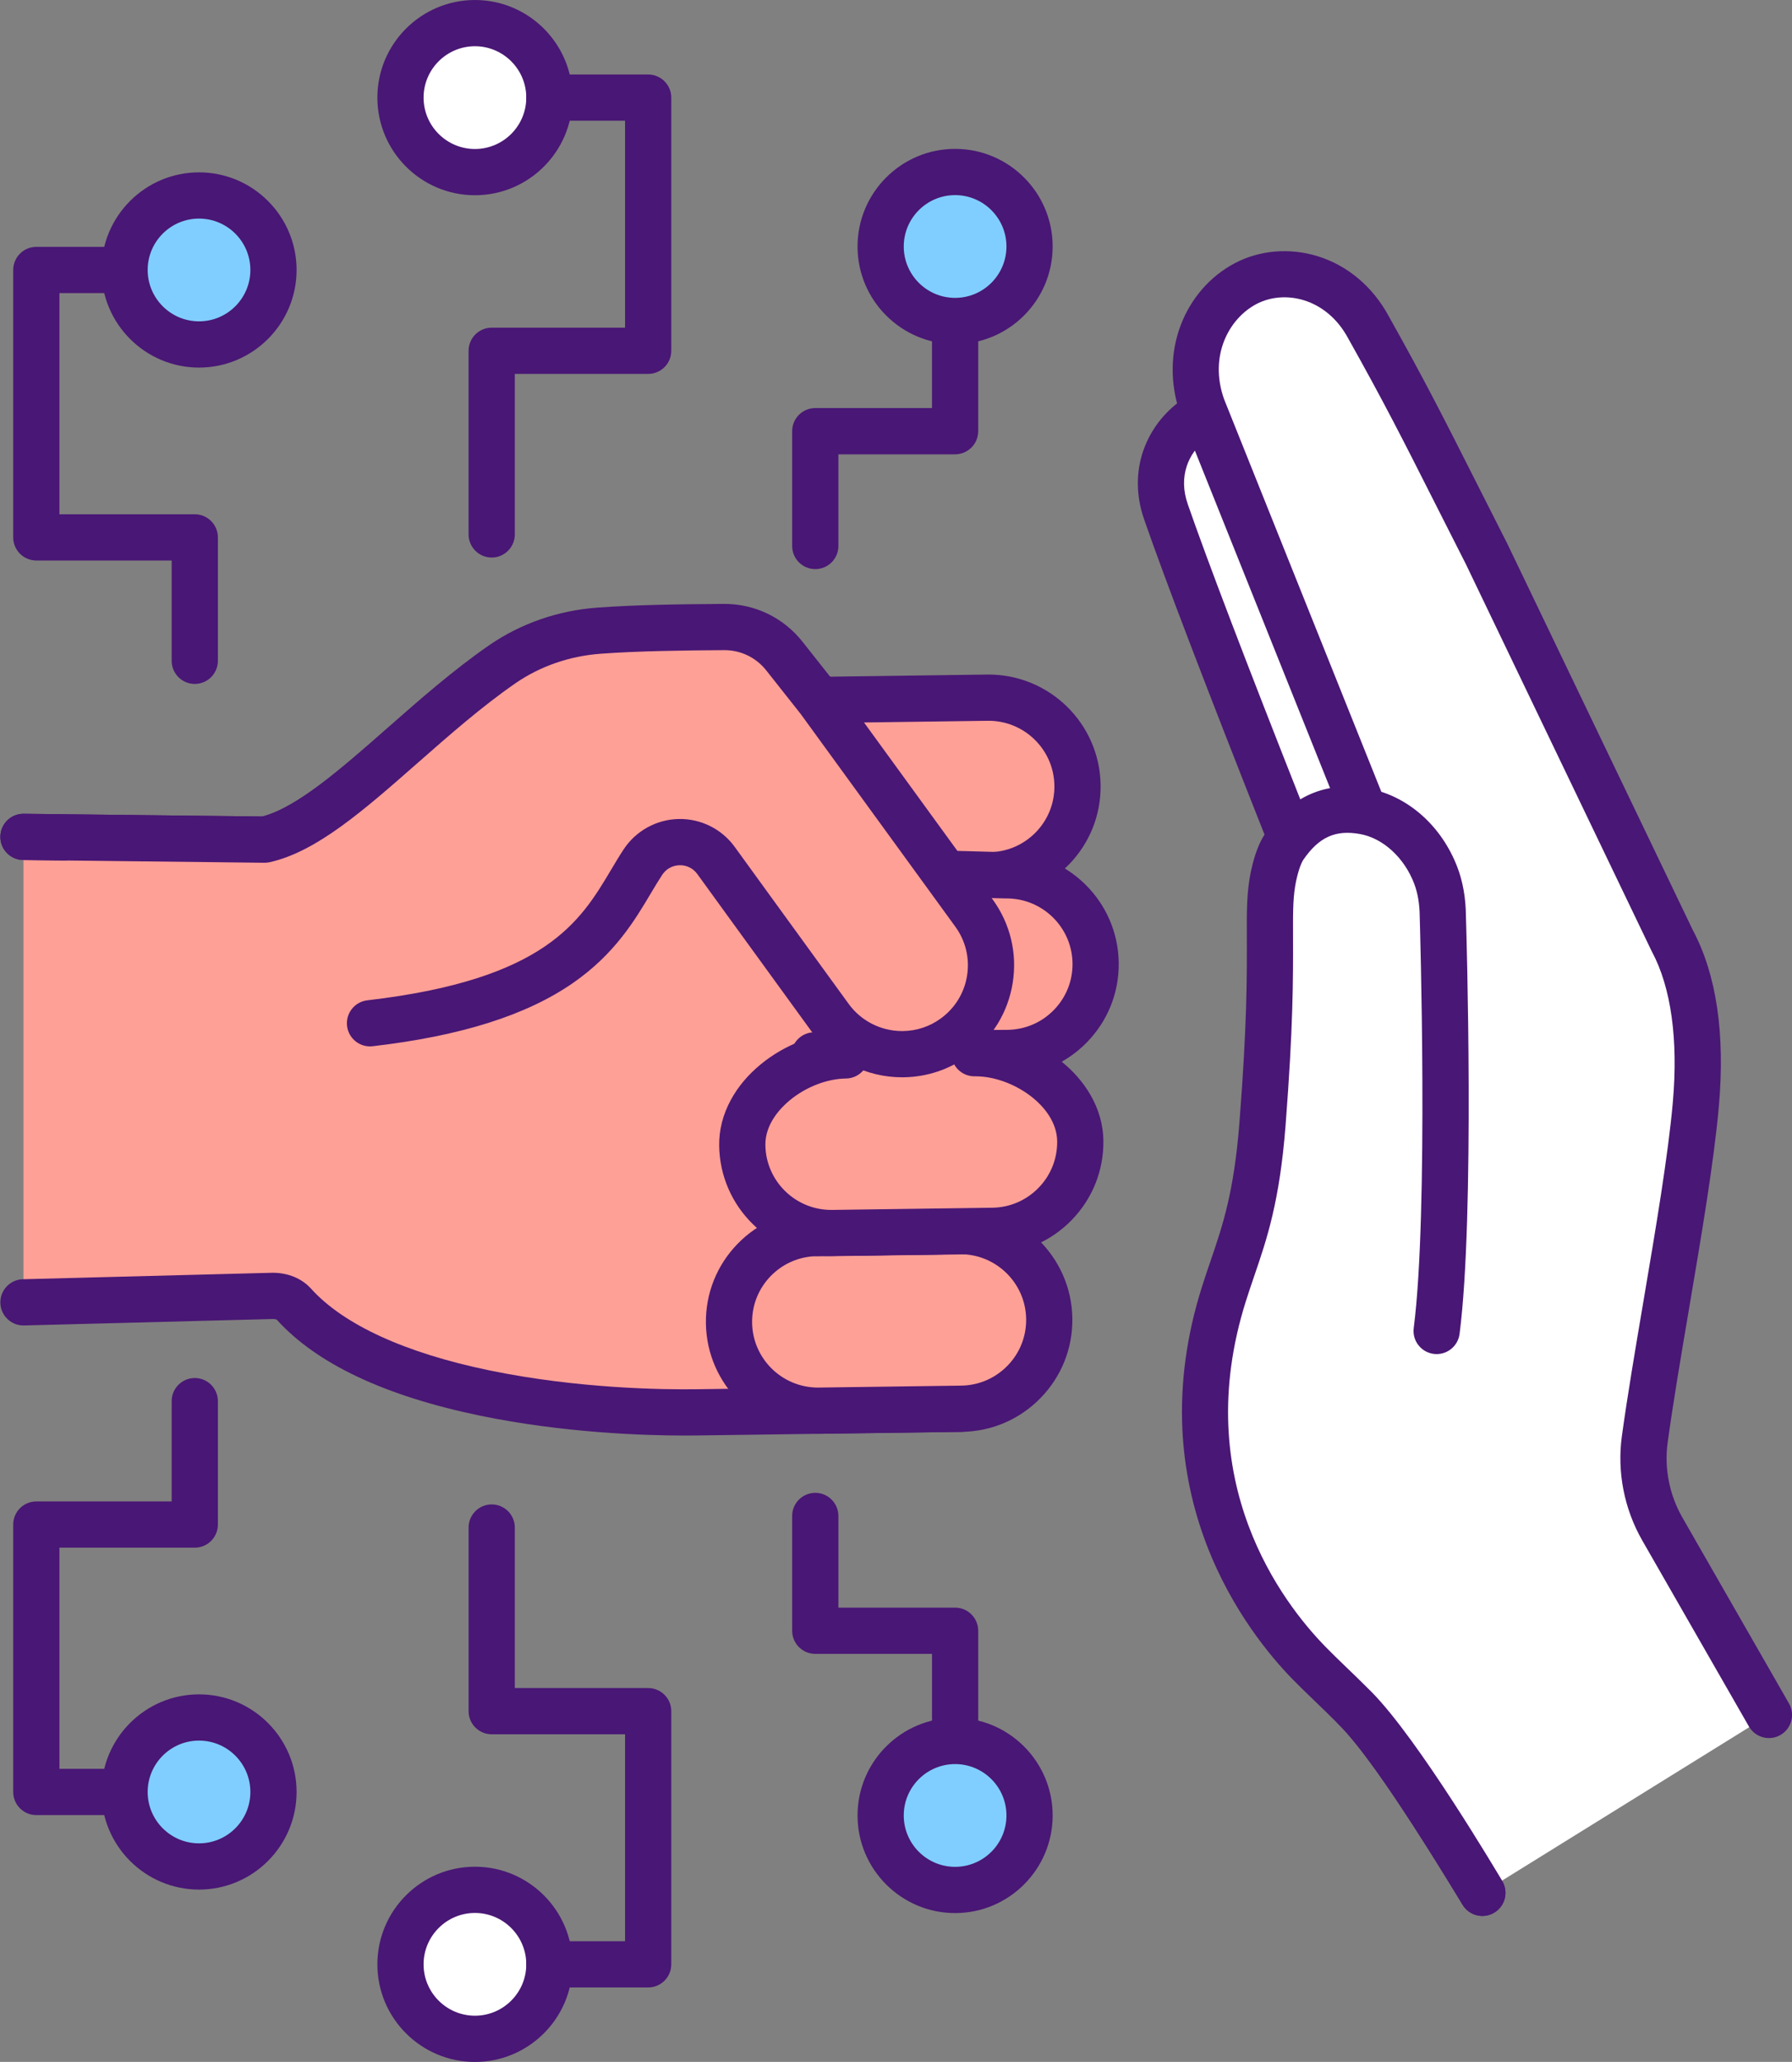 <?xml version="1.0" encoding="UTF-8"?><svg xmlns="http://www.w3.org/2000/svg" xmlns:xlink="http://www.w3.org/1999/xlink" height="2918.7" preserveAspectRatio="xMidYMid meet" version="1.0" viewBox="-0.5 0.0 2538.1 2918.7" width="2538.1" zoomAndPan="magnify"><rect x="-0.5" y="0.0" width="2538.1" height="2918.7" fill="#808080" stroke="none"/><defs><clipPath id="a"><path d="M 533 2642 L 811 2642 L 811 2918.738 L 533 2918.738 Z M 533 2642"/></clipPath><clipPath id="b"><path d="M 1660 355 L 2537.691 355 L 2537.691 2713 L 1660 2713 Z M 1660 355"/></clipPath></defs><g><g id="change1_1"><path d="M 281.387 487.613 C 223.148 487.613 175.934 440.398 175.934 382.16 C 175.934 323.922 223.148 276.707 281.387 276.707 C 339.621 276.707 386.836 323.922 386.836 382.16 C 386.836 440.398 339.621 487.613 281.387 487.613" fill="#80ceff"/></g><g id="change2_1"><path d="M 281.387 309.418 C 241.285 309.418 208.656 342.055 208.656 382.145 C 208.656 422.25 241.285 454.871 281.387 454.871 C 321.488 454.871 354.109 422.25 354.109 382.145 C 354.109 342.055 321.488 309.418 281.387 309.418 Z M 281.387 520.328 C 205.195 520.328 143.211 458.332 143.211 382.145 C 143.211 305.953 205.195 243.977 281.387 243.977 C 357.574 243.977 419.562 305.953 419.562 382.145 C 419.562 458.332 357.574 520.328 281.387 520.328" fill="#491775"/></g><g id="change3_1"><path d="M 672.172 243.637 C 613.934 243.637 566.723 196.414 566.723 138.184 C 566.723 79.949 613.934 32.727 672.172 32.727 C 730.414 32.727 777.625 79.949 777.625 138.184 C 777.625 196.414 730.414 243.637 672.172 243.637" fill="#fff"/></g><g id="change2_2"><path d="M 672.172 65.457 C 632.07 65.457 599.445 98.082 599.445 138.172 C 599.445 178.281 632.07 210.906 672.172 210.906 C 712.273 210.906 744.898 178.281 744.898 138.172 C 744.898 98.082 712.273 65.457 672.172 65.457 Z M 672.172 276.355 C 595.98 276.355 533.996 214.363 533.996 138.172 C 533.996 61.984 595.98 0.012 672.172 0.012 C 748.363 0.012 810.348 61.984 810.348 138.172 C 810.348 214.363 748.363 276.355 672.172 276.355" fill="#491775"/></g><g id="change2_3"><path d="M 1154.207 805.59 C 1136.137 805.59 1121.488 790.945 1121.488 772.871 L 1121.488 610.352 C 1121.488 592.281 1136.137 577.633 1154.207 577.633 L 1319.527 577.633 L 1319.527 435.75 C 1319.527 417.676 1334.176 403.031 1352.258 403.031 C 1370.328 403.031 1384.977 417.676 1384.977 435.75 L 1384.977 610.352 C 1384.977 628.426 1370.328 643.09 1352.258 643.09 L 1186.938 643.09 L 1186.938 772.871 C 1186.938 790.945 1172.289 805.59 1154.207 805.59" fill="#491775"/></g><g id="change1_2"><path d="M 1352.262 454.359 C 1294.02 454.359 1246.812 407.137 1246.812 348.906 C 1246.812 290.656 1294.02 243.453 1352.262 243.453 C 1410.5 243.453 1457.711 290.656 1457.711 348.906 C 1457.711 407.137 1410.5 454.359 1352.262 454.359" fill="#80ceff"/></g><g id="change2_4"><path d="M 1352.254 276.195 C 1312.145 276.195 1279.527 308.809 1279.527 348.914 C 1279.527 389.02 1312.145 421.648 1352.254 421.648 C 1392.355 421.648 1424.977 389.02 1424.977 348.914 C 1424.977 308.809 1392.355 276.195 1352.254 276.195 Z M 1352.254 487.09 C 1276.066 487.09 1214.078 425.102 1214.078 348.914 C 1214.078 272.723 1276.066 210.738 1352.254 210.738 C 1428.445 210.738 1490.426 272.723 1490.426 348.914 C 1490.426 425.102 1428.445 487.09 1352.254 487.09" fill="#491775"/></g><g id="change2_5"><path d="M 275.363 968.117 C 257.289 968.117 242.637 953.461 242.637 935.395 L 242.637 793.422 L 50.938 793.422 C 32.863 793.422 18.215 778.762 18.215 760.684 L 18.215 382.16 C 18.215 364.094 32.863 349.438 50.938 349.438 L 175.934 349.438 C 194.008 349.438 208.656 364.094 208.656 382.16 C 208.656 400.238 194.008 414.883 175.934 414.883 L 83.66 414.883 L 83.66 727.961 L 275.363 727.961 C 293.434 727.961 308.086 742.617 308.086 760.684 L 308.086 935.395 C 308.086 953.461 293.434 968.117 275.363 968.117" fill="#491775"/></g><g id="change2_6"><path d="M 695.91 789.207 C 677.836 789.207 663.184 774.555 663.184 756.48 L 663.184 496.555 C 663.184 478.484 677.836 463.832 695.91 463.832 L 884.805 463.832 L 884.805 170.906 L 777.621 170.906 C 759.551 170.906 744.898 156.254 744.898 138.18 C 744.898 120.109 759.551 105.457 777.621 105.457 L 917.531 105.457 C 935.605 105.457 950.254 120.109 950.254 138.18 L 950.254 496.555 C 950.254 514.625 935.605 529.281 917.531 529.281 L 728.633 529.281 L 728.633 756.48 C 728.633 774.555 713.98 789.207 695.91 789.207" fill="#491775"/></g><g id="change1_3"><path d="M 281.387 2431.141 C 223.145 2431.141 175.934 2478.352 175.934 2536.59 C 175.934 2594.828 223.145 2642.039 281.387 2642.039 C 339.625 2642.039 386.836 2594.828 386.836 2536.59 C 386.836 2478.352 339.625 2431.141 281.387 2431.141" fill="#80ceff"/></g><g id="change2_7"><path d="M 281.387 2463.859 C 241.281 2463.859 208.656 2496.488 208.656 2536.59 C 208.656 2576.691 241.281 2609.309 281.387 2609.309 C 321.484 2609.309 354.109 2576.691 354.109 2536.59 C 354.109 2496.488 321.484 2463.859 281.387 2463.859 Z M 281.387 2674.762 C 205.195 2674.762 143.211 2612.781 143.211 2536.59 C 143.211 2460.398 205.195 2398.41 281.387 2398.41 C 357.574 2398.41 419.562 2460.398 419.562 2536.59 C 419.562 2612.781 357.574 2674.762 281.387 2674.762" fill="#491775"/></g><g id="change3_2"><path d="M 672.176 2675.121 C 613.934 2675.121 566.723 2722.328 566.723 2780.57 C 566.723 2838.809 613.934 2886.02 672.176 2886.02 C 730.414 2886.02 777.625 2838.809 777.625 2780.57 C 777.625 2722.328 730.414 2675.121 672.176 2675.121" fill="#fff"/></g><g clip-path="url(#a)" id="change2_22"><path d="M 672.176 2707.84 C 632.07 2707.84 599.445 2740.469 599.445 2780.57 C 599.445 2820.668 632.07 2853.289 672.176 2853.289 C 712.273 2853.289 744.898 2820.668 744.898 2780.57 C 744.898 2740.469 712.273 2707.84 672.176 2707.84 Z M 672.176 2918.738 C 595.984 2918.738 533.996 2856.762 533.996 2780.57 C 533.996 2704.379 595.984 2642.391 672.176 2642.391 C 748.363 2642.391 810.352 2704.379 810.352 2780.57 C 810.352 2856.762 748.363 2918.738 672.176 2918.738" fill="#491775"/></g><g id="change2_8"><path d="M 1352.262 2515.719 C 1334.18 2515.719 1319.531 2501.07 1319.531 2482.988 L 1319.531 2341.109 L 1154.211 2341.109 C 1136.141 2341.109 1121.488 2326.461 1121.488 2308.391 L 1121.488 2145.871 C 1121.488 2127.801 1136.141 2113.148 1154.211 2113.148 C 1172.289 2113.148 1186.941 2127.801 1186.941 2145.871 L 1186.941 2275.66 L 1352.262 2275.66 C 1370.328 2275.66 1384.98 2290.32 1384.98 2308.391 L 1384.98 2482.988 C 1384.98 2501.07 1370.328 2515.719 1352.262 2515.719" fill="#491775"/></g><g id="change1_4"><path d="M 1352.262 2464.379 C 1294.02 2464.379 1246.809 2511.602 1246.809 2569.84 C 1246.809 2628.07 1294.02 2675.289 1352.262 2675.289 C 1410.5 2675.289 1457.711 2628.07 1457.711 2569.84 C 1457.711 2511.602 1410.5 2464.379 1352.262 2464.379" fill="#80ceff"/></g><g id="change2_9"><path d="M 1352.262 2497.109 C 1312.148 2497.109 1279.531 2529.73 1279.531 2569.84 C 1279.531 2609.941 1312.148 2642.559 1352.262 2642.559 C 1392.359 2642.559 1424.98 2609.941 1424.98 2569.84 C 1424.98 2529.73 1392.359 2497.109 1352.262 2497.109 Z M 1352.262 2708.012 C 1276.07 2708.012 1214.078 2646.031 1214.078 2569.84 C 1214.078 2493.648 1276.07 2431.66 1352.262 2431.66 C 1428.449 2431.66 1490.43 2493.648 1490.43 2569.84 C 1490.43 2646.031 1428.449 2708.012 1352.262 2708.012" fill="#491775"/></g><g id="change2_10"><path d="M 175.934 2569.309 L 50.938 2569.309 C 32.863 2569.309 18.215 2554.66 18.215 2536.59 L 18.215 2158.059 C 18.215 2139.98 32.863 2125.328 50.938 2125.328 L 242.637 2125.328 L 242.637 1983.359 C 242.637 1965.289 257.289 1950.629 275.363 1950.629 C 293.438 1950.629 308.086 1965.289 308.086 1983.359 L 308.086 2158.059 C 308.086 2176.129 293.438 2190.781 275.363 2190.781 L 83.66 2190.781 L 83.66 2503.859 L 175.934 2503.859 C 194.008 2503.859 208.656 2518.512 208.656 2536.59 C 208.656 2554.66 194.008 2569.309 175.934 2569.309" fill="#491775"/></g><g id="change2_11"><path d="M 917.531 2813.289 L 777.625 2813.289 C 759.551 2813.289 744.898 2798.641 744.898 2780.57 C 744.898 2762.488 759.551 2747.84 777.625 2747.84 L 884.809 2747.84 L 884.809 2454.922 L 695.91 2454.922 C 677.836 2454.922 663.188 2440.27 663.188 2422.199 L 663.188 2162.27 C 663.188 2144.199 677.836 2129.551 695.91 2129.551 C 713.984 2129.551 728.637 2144.199 728.637 2162.27 L 728.637 2389.469 L 917.531 2389.469 C 935.605 2389.469 950.258 2404.129 950.258 2422.199 L 950.258 2780.57 C 950.258 2798.641 935.605 2813.289 917.531 2813.289" fill="#491775"/></g><g id="change3_3"><path d="M 1705.809 584.645 C 1660.961 607.457 1629.082 661.586 1650.863 724.332 C 1685.816 825.07 1758.188 1011.039 1825.848 1181.785 L 2021.527 1098.863 L 1722.434 584.645 L 1705.809 584.645" fill="#fff"/></g><g id="change2_12"><path d="M 1706.715 622.73 C 1683.004 641.434 1668.004 673.961 1681.77 713.613 C 1709.633 793.898 1764.16 936.777 1843.949 1138.582 L 1974.57 1083.23 Z M 1825.84 1214.52 C 1821.559 1214.52 1817.258 1213.68 1813.207 1211.98 C 1805.09 1208.582 1798.672 1202.047 1795.422 1193.859 C 1708.559 974.676 1649.52 820.309 1619.941 735.074 C 1607.02 697.832 1608.238 660.164 1623.473 626.145 C 1637.078 595.797 1661.051 570.707 1690.977 555.488 C 1695.578 553.152 1700.66 551.93 1705.801 551.93 L 1722.426 551.93 C 1734.074 551.93 1744.859 558.133 1750.711 568.207 L 2049.816 1082.414 C 2054.535 1090.531 2055.551 1100.289 2052.574 1109.219 C 2049.598 1118.121 2042.949 1125.336 2034.293 1128.996 L 1838.617 1211.938 C 1834.539 1213.648 1830.195 1214.52 1825.84 1214.52" fill="#491775"/></g><g id="change3_4"><path d="M 2504.965 2427.551 L 2353.934 2164.34 C 2331.895 2125.898 2323.039 2081.309 2329.07 2037.43 C 2348.734 1894.449 2390.234 1690.16 2401.418 1563.121 C 2408.105 1487.109 2404.184 1399.109 2368.133 1331.801 L 2105.27 784.559 C 2024.047 624.691 2001.91 577.738 1937.574 462.996 C 1897.961 389.785 1818.254 372.711 1763.773 401.438 C 1708.211 430.738 1676.285 501.809 1702.23 575.566 L 1701.934 574.957 L 1931.777 1148.422 L 1918.363 2417.551 C 1962.223 2457.961 2049.535 2598.102 2099.004 2679.359 L 2504.965 2427.551" fill="#fff"/></g><g clip-path="url(#b)" id="change2_23"><path d="M 2099.039 2712.09 C 2087.992 2712.09 2077.23 2706.5 2071.055 2696.379 C 1963.691 2520.07 1916.691 2460.523 1896.191 2441.621 C 1889.371 2435.34 1885.539 2426.469 1885.637 2417.211 L 1898.98 1154.586 L 1671.57 587.137 C 1671.066 585.895 1670.641 584.633 1670.309 583.371 C 1656.633 542.359 1657.152 498.746 1671.855 460.176 C 1686.383 422.027 1713.609 390.895 1748.508 372.508 C 1783.551 354.023 1826.359 350.465 1865.941 362.738 C 1908.168 375.832 1943.777 405.832 1966.23 447.223 C 2017.863 539.301 2042.566 588.164 2091.727 685.426 C 2104.082 709.848 2118.09 737.547 2134.441 769.738 C 2134.555 769.957 2134.664 770.18 2134.758 770.398 L 2397.336 1317.016 C 2430.691 1379.734 2443.031 1463.504 2434.016 1565.992 C 2427.18 1643.602 2409.312 1749.094 2392.012 1851.102 C 2380.32 1920.113 2369.258 1985.301 2361.492 2041.891 C 2356.496 2078.23 2363.902 2115.93 2382.32 2148.051 L 2533.328 2411.262 C 2542.328 2426.941 2536.906 2446.941 2521.23 2455.93 C 2505.566 2464.93 2485.555 2459.512 2476.559 2443.832 L 2325.551 2180.621 C 2299.945 2136.012 2289.691 2083.582 2296.637 2032.973 C 2304.562 1975.371 2315.703 1909.691 2327.488 1840.164 C 2344.57 1739.422 2362.215 1635.254 2368.816 1560.254 C 2376.617 1471.574 2366.406 1397.914 2339.289 1347.254 C 2339.055 1346.832 2338.848 1346.402 2338.629 1345.973 L 2075.941 799.062 C 2059.617 766.949 2045.641 739.328 2033.32 714.953 C 1984.539 618.445 1960.051 570.012 1909.016 479.004 C 1908.938 478.859 1908.859 478.719 1908.781 478.578 C 1878.07 421.793 1818.688 409.484 1779.027 430.395 C 1739.953 450.988 1711.637 503.742 1733.098 564.703 C 1733.129 564.781 1733.16 564.875 1733.191 564.953 L 1962.148 1136.262 C 1963.738 1140.246 1964.543 1144.5 1964.496 1148.789 L 1951.23 2404.211 C 1987.262 2442.922 2044.98 2527.719 2126.957 2662.34 C 2136.348 2677.77 2131.465 2697.91 2116.039 2707.312 C 2110.715 2710.551 2104.852 2712.09 2099.039 2712.09" fill="#491775"/></g><g id="change4_1"><path d="M 32.727 1843.512 L 385.281 1834.371 C 396.578 1834.223 408.141 1837.621 415.66 1845.973 C 532.141 1975.152 829.789 2001.34 986 1999.223 L 1159.754 1996.852 L 1361.316 1994.109 L 1325.445 1063.57 C 879.234 1152.984 702.246 1218.758 374.289 1188.527 L 32.727 1184.648 L 32.727 1843.512" fill="#ffa096"/></g><g id="change2_13"><path d="M 391.641 1868.152 Z M 969.547 2032.051 C 912.543 2032.051 798.082 2028.441 679.309 2003.879 C 544.621 1976.043 447.801 1930.352 391.539 1868.082 C 390.887 1867.711 388.828 1867.082 385.895 1867.094 L 33.574 1876.223 C 15.523 1876.68 0.48 1862.422 0.012 1844.359 C -0.457 1826.293 13.809 1811.262 31.879 1810.793 L 384.434 1801.66 C 384.57 1801.652 384.703 1801.652 384.84 1801.652 C 385.227 1801.641 385.613 1801.641 385.996 1801.641 C 407.477 1801.641 427.09 1809.77 439.965 1824.051 C 486.016 1875.133 573.359 1915.152 692.559 1939.793 C 818.293 1965.781 939.344 1967.133 985.555 1966.5 L 1327.332 1961.852 L 1294.223 1103.266 C 1214.945 1119.457 1143.918 1134.871 1080.25 1148.688 C 861.742 1196.078 711.293 1228.715 529.059 1228.727 C 479.863 1228.727 428.406 1226.34 372.605 1221.238 L 32.352 1217.355 C 14.281 1217.16 -0.203 1202.336 0.004 1184.27 C 0.207 1166.328 14.82 1151.922 32.719 1151.922 C 32.844 1151.922 32.969 1151.922 33.098 1151.922 L 374.664 1155.816 C 375.543 1155.828 376.418 1155.863 377.293 1155.941 C 630.508 1179.285 794.566 1143.68 1066.367 1084.723 C 1140.199 1068.707 1223.883 1050.559 1319.012 1031.492 C 1328.41 1029.602 1338.16 1031.945 1345.691 1037.879 C 1353.215 1043.801 1357.77 1052.734 1358.141 1062.309 L 1394.02 1992.852 C 1394.355 2001.66 1391.125 2010.242 1385.062 2016.641 C 1378.988 2023.039 1370.586 2026.711 1361.766 2026.832 L 986.445 2031.941 C 981.582 2032.012 975.918 2032.051 969.547 2032.051" fill="#491775"/></g><g id="change4_2"><path d="M 1357.891 1742.648 C 1427.398 1741.699 1484.648 1797.199 1485.602 1866.66 C 1486.551 1936.039 1430.84 1993.172 1361.32 1994.109 L 1159.75 1996.852 C 1090.141 1997.801 1032.98 1942.211 1032.039 1872.84 C 1031.09 1803.371 1086.699 1746.34 1156.309 1745.391 L 1357.891 1742.648" fill="#ffa096"/></g><g id="change2_14"><path d="M 1358.328 1775.371 L 1156.762 1778.109 C 1131.82 1778.449 1108.52 1788.449 1091.141 1806.27 C 1073.789 1824.059 1064.422 1847.551 1064.762 1872.391 C 1065.449 1923.238 1107.172 1964.141 1158.012 1964.141 C 1158.441 1964.141 1158.871 1964.141 1159.301 1964.129 L 1360.879 1961.391 C 1385.77 1961.051 1409.059 1951.039 1426.461 1933.199 C 1443.828 1915.379 1453.219 1891.91 1452.879 1867.109 C 1452.18 1815.828 1409.762 1774.66 1358.328 1775.371 Z M 1158 2029.59 C 1071.469 2029.59 1000.5 1959.922 999.312 1873.281 C 998.734 1830.93 1014.711 1790.91 1044.289 1760.57 C 1073.852 1730.262 1113.469 1713.25 1155.871 1712.672 L 1357.441 1709.922 C 1444.949 1708.738 1517.129 1778.852 1518.32 1866.219 C 1518.898 1908.52 1502.922 1948.539 1473.32 1978.891 C 1443.73 2009.23 1404.121 2026.262 1361.77 2026.828 L 1160.191 2029.578 C 1159.461 2029.578 1158.73 2029.59 1158 2029.59" fill="#491775"/></g><g id="change4_3"><path d="M 1414.004 1238.863 L 1401.336 1239.027 L 1341.098 1239.852 L 1414.004 1238.863" fill="#ffa096"/></g><g id="change2_15"><path d="M 1341.094 1272.578 C 1323.219 1272.578 1308.621 1258.223 1308.379 1240.297 C 1308.129 1222.23 1322.578 1207.383 1340.652 1207.133 L 1413.57 1206.145 C 1431.676 1205.871 1446.492 1220.352 1446.734 1238.426 C 1446.977 1256.488 1432.527 1271.34 1414.461 1271.578 L 1341.543 1272.578 C 1341.387 1272.578 1341.238 1272.578 1341.094 1272.578" fill="#491775"/></g><g id="change4_4"><path d="M 1159.602 990.805 L 1397.906 987.566 C 1467.512 986.621 1524.668 1042.117 1525.629 1111.59 C 1526.578 1181.051 1470.949 1238.09 1401.344 1239.027 C 1046.773 1248.453 1106.262 1118.598 1159.602 990.805" fill="#ffa096"/></g><g id="change2_16"><path d="M 1181.527 1023.246 C 1159.617 1076.188 1140.309 1128.73 1160.391 1158.043 C 1175.98 1180.793 1224.801 1206.793 1366.359 1206.793 C 1377.18 1206.793 1388.531 1206.637 1400.469 1206.324 C 1400.613 1206.324 1400.746 1206.312 1400.891 1206.312 C 1425.832 1205.973 1449.133 1195.973 1466.508 1178.164 C 1483.855 1160.359 1493.242 1136.875 1492.895 1112.031 C 1492.195 1060.754 1449.785 1019.582 1398.348 1020.293 Z M 1365.816 1272.254 C 1300.926 1272.254 1249.141 1267.094 1208.285 1256.625 C 1159.559 1244.145 1126.238 1223.984 1106.398 1195.035 C 1086.75 1166.359 1081.668 1131.117 1090.848 1087.309 C 1097.961 1053.426 1112.75 1018.027 1127.059 983.801 L 1129.398 978.207 C 1134.418 966.172 1146.109 958.27 1159.148 958.086 L 1397.457 954.848 C 1398.191 954.836 1398.914 954.836 1399.648 954.836 C 1486.184 954.836 1557.16 1024.5 1558.34 1111.141 C 1558.918 1153.488 1542.941 1193.527 1513.363 1223.852 C 1483.855 1254.105 1444.312 1271.121 1402 1271.746 C 1389.504 1272.082 1377.445 1272.254 1365.816 1272.254" fill="#491775"/></g><g id="change4_5"><path d="M 1404.781 1490.5 L 1379.609 1490.84 L 1278.871 1492.211 L 1152.879 1493.93 L 1404.781 1490.5" fill="#ffa096"/></g><g id="change2_17"><path d="M 1152.871 1526.648 C 1135 1526.648 1120.398 1512.289 1120.148 1494.371 C 1119.91 1476.301 1134.359 1461.449 1152.43 1461.199 L 1404.328 1457.781 C 1404.48 1457.77 1404.629 1457.77 1404.781 1457.77 C 1422.648 1457.77 1437.25 1472.129 1437.5 1490.051 C 1437.738 1508.121 1423.289 1522.969 1405.219 1523.219 L 1153.32 1526.648 C 1153.172 1526.648 1153.02 1526.648 1152.871 1526.648" fill="#491775"/></g><g id="change4_6"><path d="M 1383.051 1742.301 L 1357.891 1742.648 L 1156.309 1745.391 Z M 1383.051 1742.301" fill="#ffa096"/></g><g id="change2_18"><path d="M 1156.301 1778.109 C 1138.441 1778.109 1123.828 1763.762 1123.59 1745.828 C 1123.34 1727.762 1137.801 1712.91 1155.871 1712.672 L 1382.602 1709.578 C 1400.691 1709.379 1415.531 1723.789 1415.77 1741.859 C 1416.02 1759.93 1401.57 1774.781 1383.488 1775.031 L 1156.762 1778.109 C 1156.609 1778.109 1156.449 1778.109 1156.301 1778.109" fill="#491775"/></g><g id="change4_7"><path d="M 1197.328 1493.93 C 1127.723 1494.871 1049.887 1551.91 1050.836 1621.375 C 1051.777 1690.754 1108.93 1746.336 1178.535 1745.387 L 1405.281 1742.301 C 1474.891 1741.359 1530.504 1684.227 1529.566 1614.859 C 1528.617 1545.387 1449.219 1489.895 1379.613 1490.844 L 1427 1490.504 C 1496.617 1489.555 1552.23 1432.523 1551.281 1363.051 C 1550.332 1293.59 1493.176 1238.086 1423.57 1239.027 L 1292.918 1235.617 L 1197.328 1493.93" fill="#ffa096"/></g><g id="change2_19"><path d="M 1176.789 1778.133 C 1090.254 1778.133 1019.285 1708.469 1018.105 1621.82 C 1017.797 1599.434 1023.418 1577.488 1034.797 1556.621 C 1044.887 1538.121 1059.023 1521.324 1076.84 1506.688 C 1111.285 1478.355 1155.043 1461.77 1196.891 1461.203 C 1214.957 1460.949 1229.805 1475.418 1230.047 1493.484 C 1230.301 1511.555 1215.844 1526.402 1197.773 1526.652 C 1170.914 1527.012 1141.25 1538.457 1118.402 1557.23 C 1105.207 1568.086 1083.137 1590.789 1083.547 1620.926 C 1084.234 1671.781 1125.961 1712.668 1176.797 1712.68 C 1177.23 1712.68 1177.652 1712.668 1178.094 1712.668 L 1404.828 1709.582 C 1429.75 1709.246 1453.055 1699.242 1470.438 1681.406 C 1487.789 1663.59 1497.16 1640.121 1496.824 1615.312 C 1496.141 1565.477 1433.109 1523.566 1381.355 1523.559 L 1379.84 1523.566 C 1361.805 1523.684 1347.074 1509.215 1346.883 1491.191 C 1346.695 1473.152 1361.141 1458.367 1379.168 1458.125 C 1379.82 1458.117 1380.484 1458.105 1381.148 1458.105 L 1426.645 1457.777 C 1451.547 1457.41 1474.816 1447.43 1492.16 1429.621 C 1509.523 1411.828 1518.895 1388.348 1518.559 1363.508 C 1517.852 1312.648 1476.145 1271.754 1425.309 1271.754 C 1424.867 1271.754 1424.445 1271.754 1424.004 1271.762 C 1423.582 1271.762 1423.148 1271.762 1422.707 1271.754 L 1292.055 1268.332 C 1273.996 1267.867 1259.73 1252.832 1260.203 1234.762 C 1260.676 1216.691 1275.684 1202.414 1293.762 1202.91 L 1423.801 1206.301 C 1424.309 1206.301 1424.812 1206.301 1425.316 1206.301 C 1511.852 1206.301 1582.82 1275.965 1584 1362.602 C 1584.578 1404.953 1568.605 1444.984 1539.027 1475.32 C 1528.32 1486.305 1516.273 1495.547 1503.27 1502.887 C 1520.16 1516.609 1533.793 1532.316 1543.828 1549.641 C 1555.77 1570.246 1561.961 1592.031 1562.277 1614.418 C 1562.844 1656.727 1546.883 1696.75 1517.305 1727.086 C 1487.738 1757.418 1448.105 1774.457 1405.711 1775.035 L 1178.988 1778.109 C 1178.242 1778.121 1177.516 1778.133 1176.789 1778.133" fill="#491775"/></g><g id="change4_8"><path d="M 32.727 1184.633 L 374.293 1188.523 C 468.699 1167.598 582.453 1029.227 710.594 940.496 C 710.777 940.371 710.961 940.246 711.145 940.109 C 751.484 912.332 798.75 896.355 847.629 892.738 C 903.93 888.578 974.445 887.855 1024.836 887.566 C 1058.215 887.367 1089.793 902.559 1110.473 928.707 L 1159.605 990.809 L 1340.93 1240.031 L 1379.113 1292.582 C 1419.93 1348.766 1407.402 1427.391 1351.109 1468.215 C 1329.289 1484.094 1304.039 1491.871 1278.879 1492.207 C 1239.383 1492.742 1200.105 1474.758 1175.113 1440.363 L 1059.785 1281.629 L 1013.633 1217.996 C 987.793 1182.328 934.262 1183.602 910.055 1220.414 C 859.578 1297.168 827.047 1413.195 523.562 1448.449 L 32.727 1184.633" fill="#ffa096"/></g><g id="change2_20"><path d="M 1277.148 1524.949 C 1226.348 1524.949 1178.438 1500.633 1148.625 1459.617 L 1033.297 1300.863 L 987.133 1237.23 C 981.223 1229.059 972.086 1224.539 962.023 1224.754 C 951.926 1224.984 942.949 1229.961 937.391 1238.406 C 932 1246.602 926.691 1255.527 921.066 1264.949 C 898.332 1303.117 870.043 1350.594 810.984 1391.484 C 744.973 1437.188 652.191 1466.469 527.34 1480.98 C 509.391 1483.07 493.141 1470.191 491.055 1452.246 C 488.969 1434.289 501.832 1418.039 519.785 1415.965 C 772.395 1386.609 821.508 1304.18 864.84 1231.453 C 870.848 1221.375 876.52 1211.852 882.707 1202.441 C 899.996 1176.152 929.094 1160.031 960.543 1159.309 C 991.957 1158.625 1021.695 1173.379 1040.129 1198.82 L 1086.266 1262.418 L 1201.578 1421.129 C 1219.078 1445.219 1247.258 1459.5 1277.148 1459.5 C 1277.566 1459.5 1277.996 1459.5 1278.426 1459.488 C 1297.801 1459.234 1316.266 1453.105 1331.84 1441.762 C 1352.051 1427.121 1365.297 1405.566 1369.211 1381.023 C 1373.113 1356.496 1367.223 1331.93 1352.621 1311.816 L 1314.441 1259.289 L 1133.52 1010.598 L 1084.809 949.016 C 1070.266 930.629 1048.488 920.156 1025.02 920.293 C 968.07 920.637 902.742 921.496 850.039 925.398 C 806.207 928.641 764.598 943.051 729.699 967.074 L 729.242 967.391 C 681.73 1000.289 635.941 1040.512 591.664 1079.414 C 514.496 1147.203 447.852 1205.746 381.371 1220.488 C 378.926 1221.02 376.422 1221.297 373.918 1221.258 L 32.352 1217.359 C 14.281 1217.168 -0.203 1202.34 0.004 1184.27 C 0.207 1166.324 14.82 1151.926 32.719 1151.926 C 32.844 1151.926 32.969 1151.926 33.098 1151.926 L 370.617 1155.762 C 420.16 1142.961 482.527 1088.176 548.469 1030.242 C 594.141 990.121 641.367 948.637 691.961 913.609 L 692.5 913.227 C 737.035 882.57 789.812 864.219 845.211 860.129 C 899.871 856.078 966.586 855.191 1024.637 854.848 C 1068.348 854.559 1109.016 874.121 1136.137 908.414 L 1185.258 970.52 C 1185.527 970.859 1185.797 971.215 1186.059 971.57 L 1367.375 1220.793 L 1405.582 1273.359 C 1430.465 1307.613 1440.508 1349.504 1433.836 1391.32 C 1427.172 1433.125 1404.621 1469.848 1370.312 1494.719 C 1343.77 1514.031 1312.289 1524.48 1279.312 1524.934 C 1278.602 1524.949 1277.867 1524.949 1277.148 1524.949" fill="#491775"/></g><g id="change3_5"><path d="M 2034.281 1884.023 C 2056.031 1715.832 2043.039 1296.855 2043.039 1296.855 C 2042.871 1277.285 2040.062 1257.66 2033.121 1239.359 C 2014.336 1189.961 1974.168 1156.121 1931.777 1148.434 C 1881.57 1139.328 1846.414 1158.129 1818.637 1198.27 C 1812.934 1206.523 1808.594 1218.719 1805.336 1231.324 C 1798.895 1256.27 1798.121 1279.188 1798.137 1307.777 C 1798.16 1373.824 1799.551 1437.117 1787.68 1590.617 C 1777.777 1718.551 1754.559 1763.18 1732.77 1832.383 C 1646.004 2107.82 1795.301 2294.371 1853.227 2353.711 C 1872.488 2373.441 1890.688 2389.789 1918.359 2417.551 C 1983.402 2482.793 2099.016 2679.359 2099.016 2679.359 L 2034.281 1884.023" fill="#fff"/></g><g id="change2_21"><path d="M 2099.051 2712.09 C 2087.832 2712.09 2076.914 2706.32 2070.805 2695.949 C 2069.664 2694.02 1956.555 2502.211 1895.191 2440.66 C 1881.809 2427.23 1870.457 2416.297 1860.43 2406.66 C 1849.895 2396.531 1839.945 2386.949 1829.812 2376.559 C 1799.84 2345.859 1744.188 2280.23 1708.172 2185.738 C 1688.223 2133.398 1676.781 2078.73 1674.156 2023.238 C 1671.066 1957.641 1680.266 1890.109 1701.562 1822.547 C 1705.824 1809 1710.137 1796.41 1714.289 1784.227 C 1731.289 1734.508 1747.348 1687.551 1755.051 1588.082 C 1765.746 1449.965 1765.59 1386.945 1765.445 1326.016 C 1765.445 1319.906 1765.422 1313.863 1765.422 1307.781 C 1765.406 1280.035 1766.023 1252.684 1773.652 1223.141 C 1778.461 1204.5 1784.371 1190.281 1791.727 1179.652 C 1828.371 1126.66 1877.469 1105.324 1937.617 1116.227 C 1993.07 1126.293 2041.395 1169.008 2063.715 1227.727 C 2071.449 1248.094 2075.5 1271.121 2075.762 1296.184 C 2076.43 1317.914 2088.449 1720.379 2066.758 1888.219 C 2064.438 1906.137 2048.012 1918.789 2030.098 1916.477 C 2012.168 1914.16 1999.52 1897.75 2001.84 1879.828 C 2023.008 1716.117 2010.465 1302.043 2010.332 1297.875 C 2010.32 1297.625 2010.32 1297.391 2010.32 1297.152 C 2010.16 1279.707 2007.539 1264.176 2002.535 1250.977 C 1988.523 1214.137 1958.469 1186.531 1925.938 1180.633 C 1891.035 1174.305 1867.742 1184.801 1845.555 1216.887 C 1844.547 1218.344 1840.953 1224.266 1837.023 1239.496 C 1831.805 1259.734 1830.848 1278.359 1830.875 1307.742 C 1830.875 1313.785 1830.887 1319.801 1830.902 1325.844 C 1831.047 1385.176 1831.203 1452.414 1820.312 1593.129 C 1811.977 1700.879 1793.797 1754.02 1776.219 1805.398 C 1772.184 1817.207 1768.016 1829.43 1763.977 1842.211 C 1683.766 2096.879 1816.051 2268.77 1876.656 2330.848 C 1886.066 2340.5 1895.215 2349.309 1905.805 2359.5 C 1916.07 2369.359 1927.668 2380.539 1941.547 2394.449 C 2008.734 2461.852 2122.422 2654.59 2127.219 2662.77 C 2136.391 2678.34 2131.188 2698.398 2115.617 2707.559 C 2110.402 2710.629 2104.688 2712.09 2099.051 2712.09" fill="#491775"/></g></g></svg>